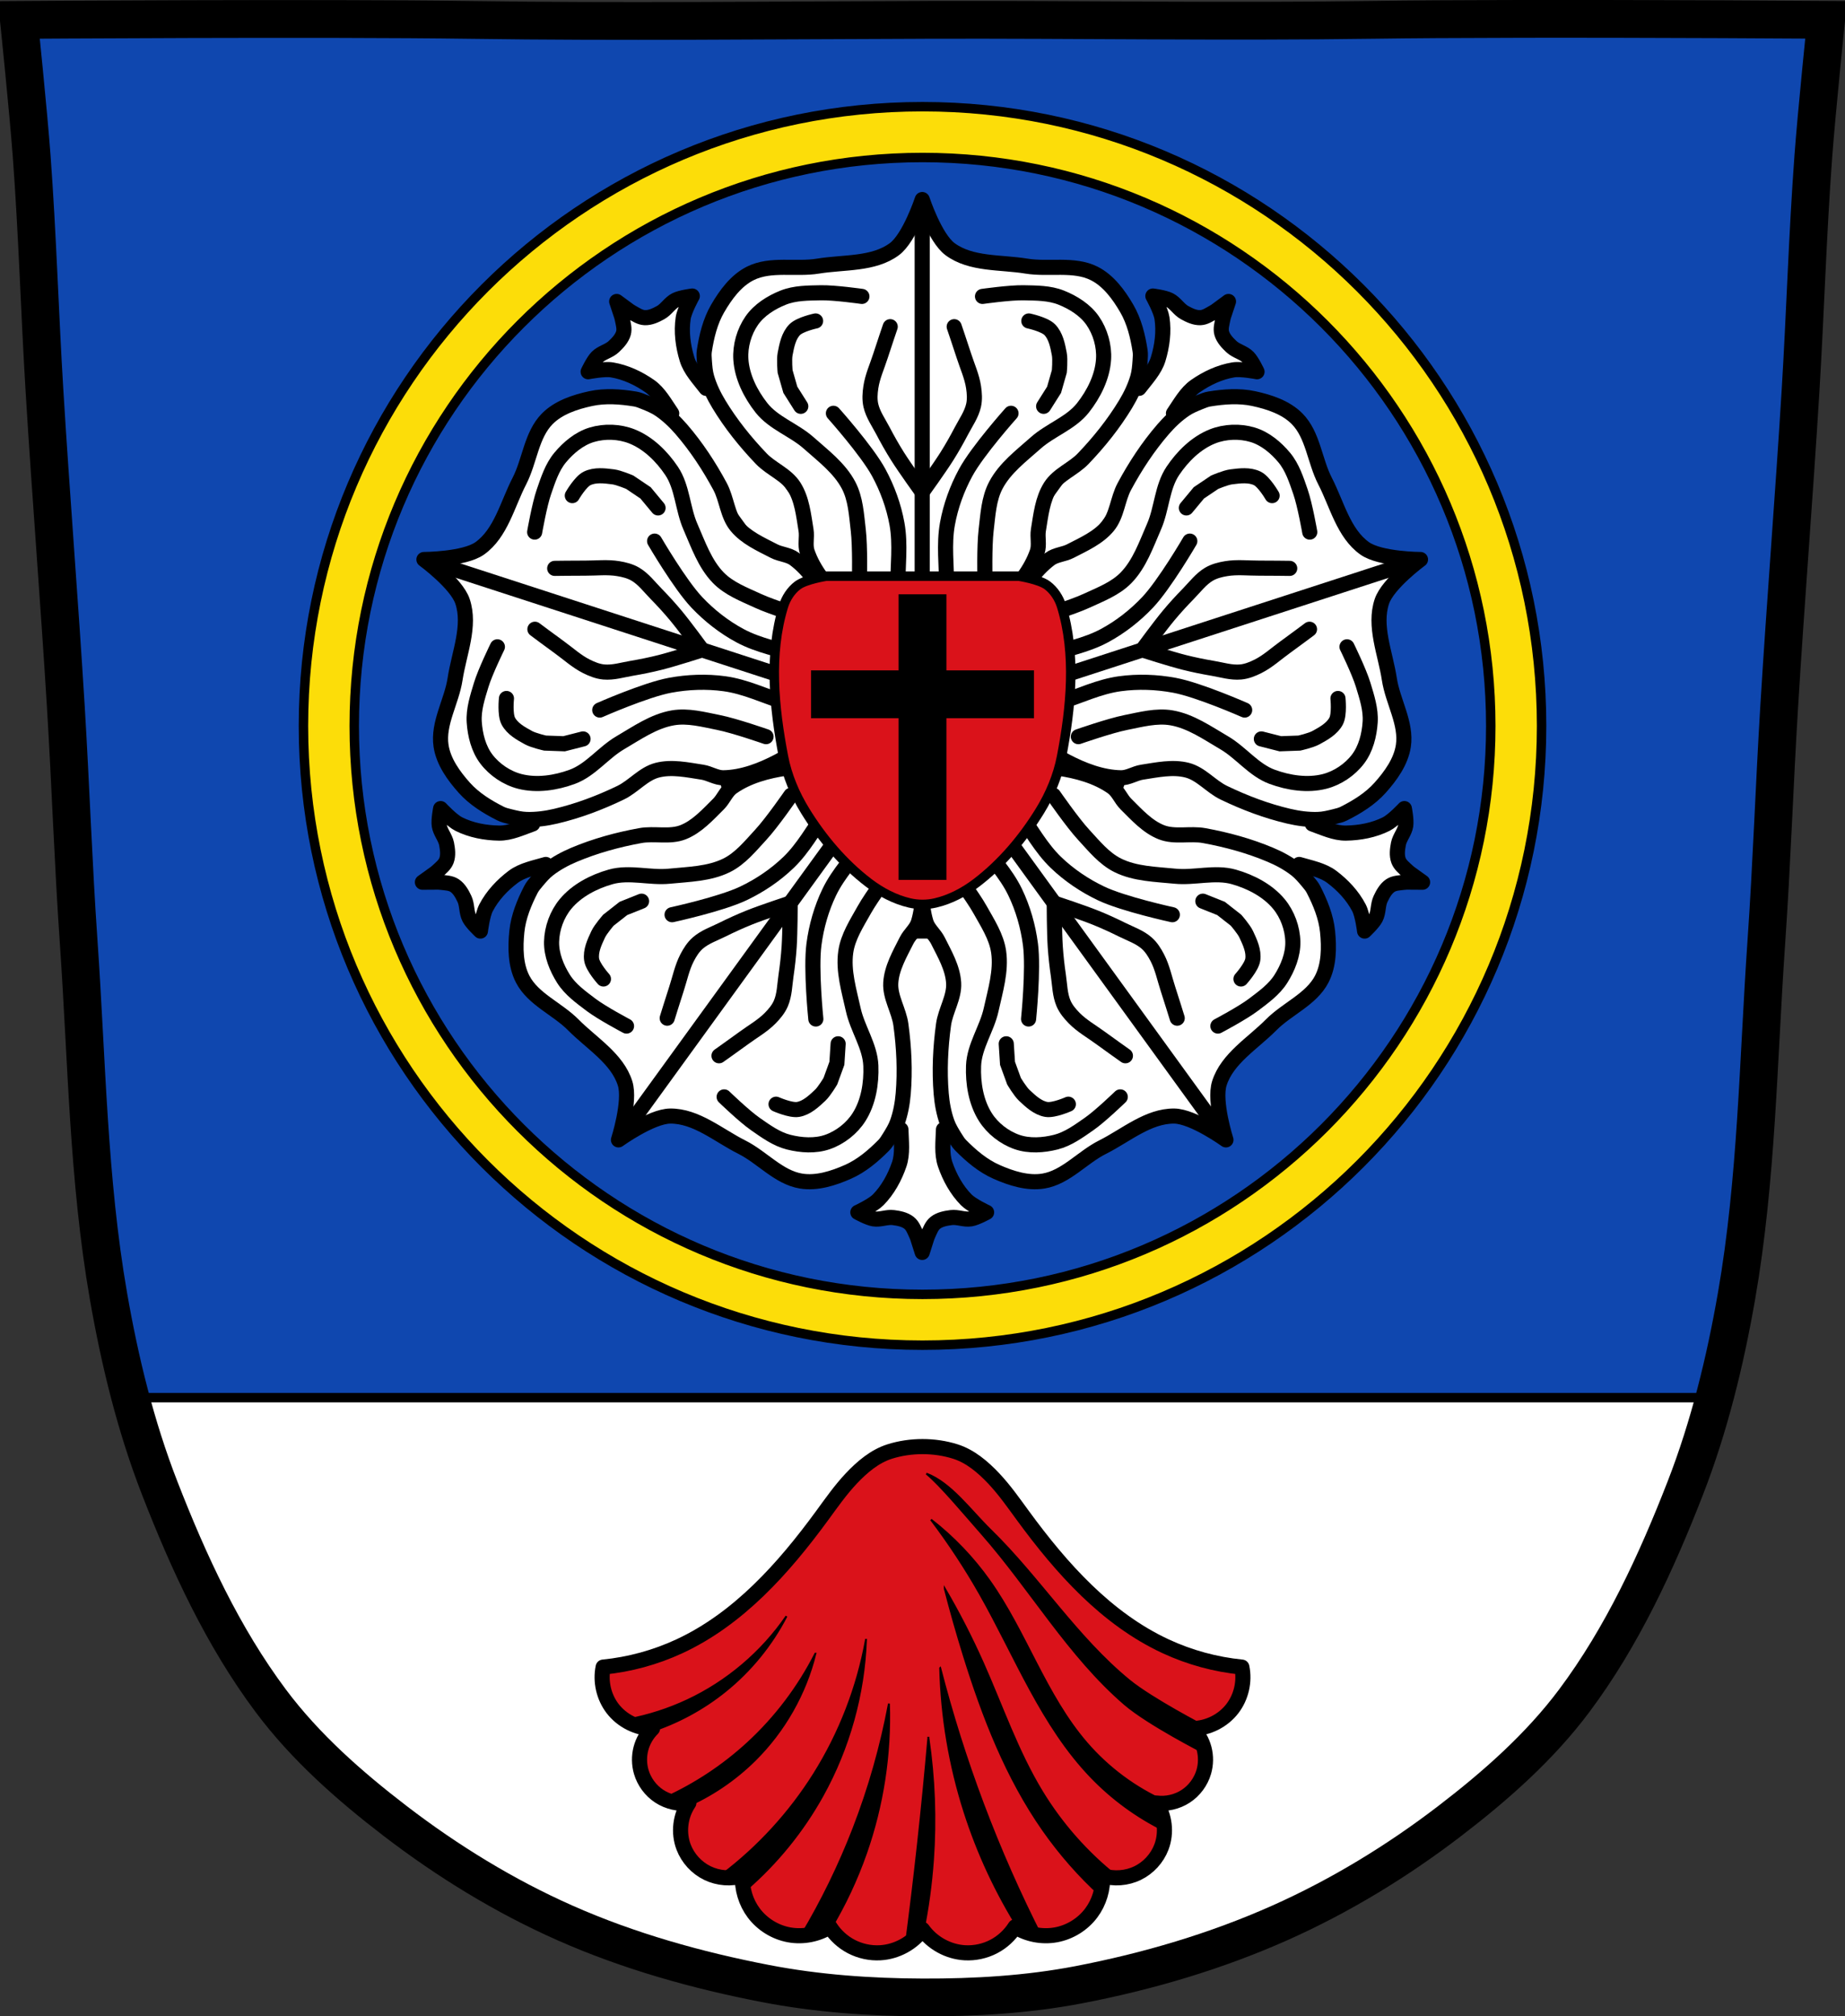 <?xml version="1.0" encoding="UTF-8" standalone="no"?>
<svg
   xmlns:dc="http://purl.org/dc/elements/1.1/"
   xmlns:cc="http://creativecommons.org/ns#"
   xmlns:rdf="http://www.w3.org/1999/02/22-rdf-syntax-ns#"
   xmlns:svg="http://www.w3.org/2000/svg"
   xmlns="http://www.w3.org/2000/svg"
   xmlns:sodipodi="http://sodipodi.sourceforge.net/DTD/sodipodi-0.dtd"
   xmlns:inkscape="http://www.inkscape.org/namespaces/inkscape"
   viewBox="0 0 977.12 1067.6"
   version="1.1"
   id="svg1283"
   sodipodi:docname="DEU_Neuendettelsau_COA.svg"
   inkscape:version="0.92.5 (2060ec1f9f, 2020-04-08)">
  <rect x="0" y="0" width="977.12" height="1067.6" fill="#333333" stroke="none"/>
  <defs
     id="defs1287">
    <inkscape:path-effect
       effect="spiro"
       id="path-effect2928"
       is_visible="true" />
    <inkscape:path-effect
       effect="spiro"
       id="path-effect2924"
       is_visible="true" />
    <inkscape:path-effect
       effect="spiro"
       id="path-effect2920"
       is_visible="true" />
    <inkscape:path-effect
       effect="spiro"
       id="path-effect2916"
       is_visible="true" />
    <inkscape:path-effect
       effect="spiro"
       id="path-effect2912"
       is_visible="true" />
    <inkscape:path-effect
       effect="spiro"
       id="path-effect2908"
       is_visible="true" />
    <inkscape:path-effect
       effect="spiro"
       id="path-effect2904"
       is_visible="true" />
    <inkscape:path-effect
       effect="spiro"
       id="path-effect2900"
       is_visible="true" />
    <inkscape:path-effect
       effect="spiro"
       id="path-effect2896"
       is_visible="true" />
    <inkscape:path-effect
       effect="spiro"
       id="path-effect2873"
       is_visible="true" />
    <inkscape:path-effect
       effect="spiro"
       id="path-effect2873-4"
       is_visible="true" />
  </defs>
  <sodipodi:namedview
     pagecolor="#ffffff"
     bordercolor="#666666"
     borderopacity="1"
     objecttolerance="10"
     gridtolerance="10"
     guidetolerance="10"
     inkscape:pageopacity="0"
     inkscape:pageshadow="2"
     inkscape:window-width="1920"
     inkscape:window-height="1046"
     id="namedview1285"
     showgrid="false"
     inkscape:zoom="0.74278611"
     inkscape:cx="488.56686"
     inkscape:cy="533.81316"
     inkscape:window-x="-11"
     inkscape:window-y="-11"
     inkscape:window-maximized="1"
     inkscape:current-layer="svg1283"
     inkscape:snap-midpoints="true"
     inkscape:snap-smooth-nodes="true"
     inkscape:snap-nodes="false" />
  <path
     style="fill:#0f47af;fill-opacity:1"
     inkscape:connector-curvature="0"
     id="path1053"
     d="m 798.39,10.026 c -26.17,0.053 -51.02,0.198 -70.798,0.478 -79.11,1.122 -156.7,-0.214 -235.05,0 -2.653,0.007 -5.305,0.036 -7.958,0.043 -78.35,0.214 -155.94,1.122 -235.05,0 -79.11,-1.122 -239.53,0 -239.53,0 0,0 4.995,48.18 6.784,72.32 3.067,41.38 4.256,82.87 6.784,124.29 3.405,55.766 7.902,111.49 11.307,167.25 2.529,41.41 3.91,82.9 6.784,124.29 4.346,62.59 5.02,125.75 15.786,187.56 6.02,34.562 14.418,68.979 27.14,101.67 15.355,39.473 33.473,78.71 58.839,112.63 18.288,24.456 41.648,45.04 65.884,63.62 27.747,21.272 57.962,39.816 89.93,53.968 33.818,14.97 69.917,25.08 106.24,32.09 27.334,5.278 55.35,7.255 83.19,7.349 27.662,0.094 55.55,-1.52 82.71,-6.741 36.46,-7.01 72.54,-17.626 106.46,-32.746 31.934,-14.235 62.23,-32.696 89.98,-53.968 24.24,-18.58 47.595,-39.17 65.884,-63.62 25.365,-33.919 43.484,-73.16 58.839,-112.63 12.718,-32.695 21.12,-67.16 27.14,-101.72 10.762,-61.814 11.44,-124.97 15.786,-187.56 2.874,-41.39 4.256,-82.87 6.784,-124.29 3.405,-55.766 7.902,-111.44 11.307,-167.21 2.529,-41.41 3.717,-82.909 6.784,-124.29 1.79,-24.14 6.784,-72.32 6.784,-72.32 0,0 -90.24,-0.636 -168.73,-0.478" />
  <path
     d="m 69.11,740.019 c 4.319,16.251 9.386,32.27 15.469,47.906 15.355,39.473 33.478,78.71 58.844,112.62 18.288,24.456 41.64,45.05 65.875,63.62 27.747,21.272 57.967,39.816 89.94,53.969 33.818,14.97 69.927,25.08 106.25,32.09 27.334,5.278 55.35,7.249 83.19,7.344 27.662,0.094 55.55,-1.498 82.72,-6.719 36.46,-7.01 72.55,-17.63 106.47,-32.75 31.934,-14.235 62.22,-32.697 89.97,-53.969 24.24,-18.58 47.587,-39.17 65.875,-63.62 25.365,-33.919 43.489,-73.15 58.844,-112.62 6.074,-15.616 11.153,-31.635 15.469,-47.875 H 69.116 Z"
     id="path1055"
     inkscape:connector-curvature="0"
     style="fill:#ffffff;stroke:#000000;stroke-width:5;stroke-linejoin:round" />
  <path
     d="m 798.39,10.026 c -26.17,0.053 -51.02,0.198 -70.798,0.478 -79.11,1.122 -156.7,-0.214 -235.05,0 -2.653,0.007 -5.305,0.036 -7.958,0.043 -78.35,0.214 -155.94,1.122 -235.05,0 -79.11,-1.122 -239.53,0 -239.53,0 0,0 4.995,48.18 6.784,72.32 3.067,41.38 4.256,82.87 6.784,124.29 3.405,55.766 7.902,111.49 11.307,167.25 2.529,41.41 3.91,82.9 6.784,124.29 4.346,62.59 5.02,125.75 15.786,187.56 6.02,34.562 14.418,68.979 27.14,101.67 15.355,39.473 33.473,78.71 58.839,112.63 18.288,24.456 41.648,45.04 65.884,63.62 27.747,21.272 57.962,39.816 89.93,53.968 33.818,14.97 69.917,25.08 106.24,32.09 27.334,5.278 55.35,7.255 83.19,7.349 27.662,0.094 55.55,-1.52 82.71,-6.741 36.46,-7.01 72.54,-17.626 106.46,-32.746 31.934,-14.235 62.23,-32.696 89.98,-53.968 24.24,-18.58 47.595,-39.17 65.884,-63.62 25.365,-33.919 43.484,-73.16 58.839,-112.63 12.718,-32.695 21.12,-67.16 27.14,-101.72 10.762,-61.814 11.44,-124.97 15.786,-187.56 2.874,-41.39 4.256,-82.87 6.784,-124.29 3.405,-55.766 7.902,-111.44 11.307,-167.21 2.529,-41.41 3.717,-82.909 6.784,-124.29 1.79,-24.14 6.784,-72.32 6.784,-72.32 0,0 -90.24,-0.636 -168.73,-0.478 z"
     id="path1057"
     inkscape:connector-curvature="0"
     style="fill:none;stroke:#000000;stroke-width:20" />
  <path
     d="m 488.55,56.49 c -181.07,0 -327.84,146.8 -327.84,327.87 0,181.07 146.77,327.87 327.84,327.87 181.07,0 327.88,-146.8 327.88,-327.87 0,-181.07 -146.8,-327.87 -327.87,-327.87 z m 0,26.906 c 166.21,0 300.97,134.75 300.97,300.97 0,166.21 -134.75,300.97 -300.97,300.97 -166.21,0 -300.94,-134.75 -300.94,-300.97 0,-166.21 134.72,-300.97 300.94,-300.97 z"
     id="path1071"
     inkscape:connector-curvature="0"
     style="fill:#fcdd09;stroke:#000000;stroke-width:5;stroke-linecap:round;stroke-linejoin:round;fill-opacity:1" />
  <path
     style="fill:#ffffff;stroke:#000000;stroke-width:8;stroke-linecap:round;stroke-linejoin:round;stroke-miterlimit:4;stroke-dasharray:none"
     d="M 366.648 156.746 C 366.648 156.746 360.555 157.495 357.859 158.846 C 354.741 160.407 352.877 163.865 349.818 165.537 C 347.244 166.946 344.365 168.319 341.434 168.191 C 338.99 168.084 336.788 166.584 334.65 165.395 C 334.289 165.195 333.887 164.939 333.469 164.672 C 333.424 164.643 333.371 164.61 333.326 164.58 L 326.594 159.621 L 329.23 167.557 L 329.271 167.721 C 329.396 168.201 329.517 168.663 329.596 169.068 C 330.066 171.469 330.839 174.008 330.186 176.365 C 329.402 179.192 327.175 181.526 325.045 183.539 C 322.508 185.931 318.645 186.634 316.197 189.117 C 314.08 191.264 311.486 196.828 311.486 196.828 C 311.486 196.828 319.942 195.162 324.102 195.852 C 331.284 197.044 338.212 200.303 344.172 204.486 C 349.058 207.916 352.221 213.717 355.742 218.869 L 350.08 222.984 L 411.857 308.006 L 441.41 286.531 L 441.4 286.529 L 379.623 201.51 L 373.961 205.623 C 370.156 200.677 365.607 195.882 363.859 190.176 C 361.721 183.217 360.735 175.641 361.82 168.443 C 362.448 164.273 366.648 156.746 366.648 156.746 z M 610.562 156.746 C 610.562 156.746 614.763 164.273 615.391 168.443 C 616.476 175.641 615.488 183.217 613.35 190.176 C 611.602 195.882 607.055 200.677 603.25 205.623 L 597.588 201.51 L 535.811 286.529 L 535.801 286.531 L 565.354 308.006 L 627.131 222.984 L 621.467 218.869 C 624.988 213.717 628.151 207.916 633.037 204.486 C 638.997 200.303 645.925 197.044 653.107 195.852 C 657.267 195.162 665.725 196.828 665.725 196.828 C 665.725 196.828 663.131 191.264 661.014 189.117 C 658.566 186.634 654.701 185.931 652.164 183.539 C 650.034 181.526 647.809 179.192 647.025 176.365 C 646.372 174.008 647.145 171.469 647.615 169.068 C 647.694 168.663 647.812 168.201 647.938 167.721 L 647.979 167.557 L 650.615 159.621 L 643.885 164.58 C 643.84 164.61 643.787 164.643 643.742 164.672 C 643.324 164.939 642.92 165.195 642.559 165.395 C 640.421 166.584 638.219 168.084 635.775 168.191 C 632.844 168.319 629.965 166.946 627.391 165.537 C 624.332 163.865 622.47 160.407 619.352 158.846 C 616.656 157.495 610.562 156.746 610.562 156.746 z M 379.891 397.129 L 279.939 429.607 L 282.104 436.264 C 276.224 438.354 270.255 441.196 264.287 441.1 C 257.008 440.983 249.499 439.58 242.988 436.324 C 239.216 434.438 233.355 428.117 233.355 428.117 C 233.355 428.117 232.184 434.149 232.635 437.129 C 233.156 440.577 235.868 443.415 236.514 446.842 C 237.058 449.725 237.475 452.892 236.447 455.637 C 235.59 457.929 233.482 459.559 231.691 461.225 C 231.389 461.506 231.02 461.811 230.637 462.125 C 230.596 462.159 230.55 462.198 230.508 462.232 L 223.713 467.104 L 232.072 467.049 L 232.24 467.059 C 232.735 467.088 233.213 467.119 233.623 467.168 C 236.052 467.463 238.706 467.511 240.746 468.861 C 243.193 470.48 244.725 473.316 245.979 475.969 C 247.47 479.121 246.946 483.008 248.551 486.107 C 249.939 488.784 254.43 492.971 254.43 492.971 C 254.43 492.971 255.456 484.413 257.398 480.67 C 260.751 474.208 265.993 468.63 271.812 464.256 C 276.584 460.67 283.078 459.452 289.066 457.695 L 291.23 464.352 L 391.18 431.873 L 379.891 397.131 L 379.891 397.129 z M 597.23 397.129 L 597.23 397.131 L 585.939 431.873 L 685.891 464.352 L 688.053 457.695 C 694.041 459.452 700.537 460.67 705.309 464.256 C 711.129 468.63 716.37 474.208 719.723 480.67 C 721.665 484.413 722.691 492.971 722.691 492.971 C 722.691 492.971 727.18 488.784 728.568 486.107 C 730.173 483.008 729.65 479.121 731.141 475.969 C 732.395 473.316 733.926 470.48 736.373 468.861 C 738.413 467.511 741.067 467.463 743.496 467.168 C 743.906 467.119 744.384 467.088 744.879 467.059 L 745.047 467.049 L 753.408 467.104 L 746.611 462.232 C 746.569 462.198 746.523 462.159 746.482 462.125 C 746.099 461.811 745.732 461.506 745.43 461.225 C 743.639 459.559 741.531 457.929 740.674 455.637 C 739.646 452.892 740.061 449.725 740.605 446.842 C 741.251 443.415 743.963 440.577 744.484 437.129 C 744.935 434.149 743.766 428.117 743.766 428.117 C 743.766 428.117 737.905 434.438 734.133 436.324 C 727.622 439.58 720.111 440.983 712.832 441.1 C 706.864 441.196 700.898 438.354 695.018 436.264 L 697.18 429.607 L 597.23 397.129 z M 470.131 492.959 L 470.131 598.049 L 477.131 598.049 C 477.302 604.287 478.161 610.839 476.225 616.486 C 473.864 623.372 470.205 630.082 465.1 635.268 C 462.14 638.268 454.318 641.893 454.318 641.893 C 454.318 641.893 459.687 644.868 462.662 645.361 C 466.102 645.931 469.641 644.231 473.1 644.674 C 476.01 645.047 479.149 645.629 481.443 647.455 C 483.358 648.978 484.255 651.485 485.287 653.705 C 485.461 654.079 485.638 654.525 485.818 654.986 C 485.837 655.036 485.863 655.093 485.883 655.143 L 488.412 663.111 L 490.943 655.143 L 491.008 654.986 C 491.189 654.525 491.363 654.079 491.537 653.705 C 492.568 651.486 493.437 648.978 495.352 647.455 C 497.648 645.628 500.817 645.047 503.727 644.674 C 507.186 644.23 510.723 645.93 514.164 645.361 C 517.139 644.868 522.508 641.893 522.508 641.893 C 522.508 641.893 514.686 638.272 511.727 635.268 C 506.618 630.082 502.931 623.372 500.57 616.486 C 498.634 610.839 499.484 604.288 499.664 598.049 L 506.664 598.049 L 506.664 492.959 L 470.135 492.959 L 470.131 492.959 z "
     id="path1073" />
  <path
     style="fill:#ffffff;stroke:#000000;stroke-width:8;stroke-linejoin:round;stroke-miterlimit:4;stroke-dasharray:none;stroke-linecap:round"
     inkscape:connector-curvature="0"
     id="path1087"
     d="m 488.42,105.649 c 0,0 -6.689,20.282 -14.751,26.27 -11.07,8.225 -26.783,6.74 -40.39,8.976 -11.878,1.952 -25.14,-1.526 -35.905,3.859 -7.572,3.788 -13.04,11.264 -17.295,18.581 -3.944,6.775 -5.872,14.692 -7.06,22.441 -0.259,1.69 -0.121,3.44 0,5.146 0.214,3.01 0.439,6.05 1.286,8.948 1.448,4.957 3.732,9.703 6.403,14.12 6.303,10.424 14.02,20.04 22.441,28.844 5.238,5.477 13.246,8.362 17.324,14.751 4.295,6.73 5.106,15.192 6.403,23.07 0.626,3.801 -0.621,7.905 0.629,11.549 3.289,9.587 10.07,17.901 17.324,24.985 7.294,7.126 16.505,12.06 25.499,16.895 1.185,2.13 2.48,4.184 3.974,6.175 1.953,2.604 5.721,3.859 8.976,3.859 1.756,0 3.473,-0.284 5.146,-0.743 1.668,0.457 3.366,0.743 5.117,0.743 3.255,0 7.02,-1.255 8.976,-3.859 1.492,-1.989 2.789,-4.047 3.974,-6.175 8.995,-4.835 18.234,-9.768 25.528,-16.895 7.25,-7.084 14.01,-15.398 17.295,-24.985 1.25,-3.644 0.003,-7.748 0.629,-11.549 1.297,-7.878 2.137,-16.34 6.432,-23.07 4.078,-6.389 12.06,-9.274 17.295,-14.751 8.42,-8.803 16.14,-18.42 22.441,-28.844 2.672,-4.419 4.955,-9.165 6.403,-14.12 0.847,-2.901 1.072,-5.933 1.286,-8.948 0.121,-1.705 0.259,-3.456 0,-5.146 -1.189,-7.749 -3.117,-15.665 -7.06,-22.441 -4.259,-7.318 -9.723,-14.793 -17.295,-18.581 -10.763,-5.385 -24.03,-1.907 -35.905,-3.859 -13.61,-2.237 -29.324,-0.747 -40.39,-8.976 -8.06,-5.99 -14.722,-26.27 -14.722,-26.27 z" />
  <path
     style="fill:none;stroke:#000000;stroke-width:8;stroke-linecap:round;stroke-miterlimit:4;stroke-dasharray:none;stroke-linejoin:round"
     inkscape:connector-curvature="0"
     id="path1091"
     d="m 456.47,156.939 c 0,0 -14.504,-2.07 -21.796,-1.923 -6.678,0.135 -13.669,0.089 -19.872,2.564 -6.391,2.55 -12.742,6.528 -16.667,12.18 -4.051,5.834 -6.223,13.425 -5.769,20.513 0.593,9.268 5.155,18.343 10.898,25.642 6.422,8.162 17.242,11.687 25,18.59 7.68,6.832 16.367,13.34 21.15,22.437 3.767,7.158 4.171,15.687 5.128,23.719 1.037,8.702 0.641,26.28 0.641,26.28" />
  <path
     style="fill:none;stroke:#000000;stroke-width:8;stroke-linecap:round;stroke-miterlimit:4;stroke-dasharray:none"
     inkscape:connector-curvature="0"
     id="path1093"
     d="m 520.34,156.939 c 0,0 14.504,-2.07 21.796,-1.923 6.678,0.135 13.669,0.089 19.872,2.564 6.391,2.55 12.742,6.528 16.667,12.18 4.051,5.834 6.223,13.425 5.769,20.513 -0.593,9.268 -5.155,18.343 -10.898,25.642 -6.422,8.162 -17.242,11.687 -25,18.59 -7.68,6.832 -16.367,13.34 -21.15,22.437 -3.767,7.158 -4.171,15.687 -5.128,23.719 -1.037,8.702 -0.641,26.28 -0.641,26.28" />
  <path
     style="fill:none;stroke:#000000;stroke-width:8;stroke-linecap:round;stroke-miterlimit:4;stroke-dasharray:none"
     inkscape:connector-curvature="0"
     id="path1095"
     d="m 488.4,111.069 v 226.21" />
  <path
     style="fill:none;stroke:#000000;stroke-width:8;stroke-linecap:round;stroke-miterlimit:4;stroke-dasharray:none"
     inkscape:connector-curvature="0"
     id="path1097"
     d="m 488.68,260.149 c 0,0 8.813,-12.218 12.821,-18.59 2.752,-4.375 5.298,-8.882 7.693,-13.462 2.303,-4.404 5.315,-8.614 6.41,-13.462 0.706,-3.126 0.477,-6.446 0,-9.616 -0.864,-5.748 -3.354,-11.132 -5.128,-16.667 -1.65,-5.148 -5.128,-15.385 -5.128,-15.385" />
  <path
     style="fill:none;stroke:#000000;stroke-width:8;stroke-linecap:round;stroke-miterlimit:4;stroke-dasharray:none"
     inkscape:connector-curvature="0"
     id="path1099"
     d="m 488.13,260.149 c 0,0 -8.813,-12.218 -12.821,-18.59 -2.752,-4.375 -5.298,-8.882 -7.693,-13.462 -2.303,-4.404 -5.315,-8.614 -6.41,-13.462 -0.706,-3.126 -0.477,-6.446 0,-9.616 0.864,-5.748 3.354,-11.132 5.128,-16.667 1.65,-5.148 5.128,-15.385 5.128,-15.385" />
  <path
     style="fill:none;stroke:#000000;stroke-width:8;stroke-linecap:round;stroke-miterlimit:4;stroke-dasharray:none"
     inkscape:connector-curvature="0"
     id="path1101"
     d="m 535.43,218.829 c 0,0 -17.703,19.795 -23.982,31.36 -4.594,8.461 -7.981,17.734 -9.685,27.21 -1.959,10.895 -0.384,22.14 -0.461,33.21 -0.034,4.919 0,14.758 0,14.758" />
  <path
     style="fill:none;stroke:#000000;stroke-width:8;stroke-linecap:round;stroke-miterlimit:4;stroke-dasharray:none"
     inkscape:connector-curvature="0"
     id="path1103"
     d="m 441.38,218.829 c 0,0 17.703,19.795 23.982,31.36 4.594,8.461 7.981,17.734 9.685,27.21 1.959,10.895 0.384,22.14 0.461,33.21 0.034,4.919 0,14.758 0,14.758" />
  <path
     style="fill:none;stroke:#000000;stroke-width:8;stroke-linecap:round;stroke-miterlimit:4;stroke-dasharray:none"
     inkscape:connector-curvature="0"
     id="path1105"
     d="m 431.94,169.939 c 0,0 -8.271,1.757 -11.07,4.612 -3.236,3.303 -4.212,8.369 -5.073,12.913 -0.572,3.02 0,9.224 0,9.224 l 2.767,9.685 5.534,8.762" />
  <path
     style="fill:none;stroke:#000000;stroke-width:8;stroke-linecap:round;stroke-miterlimit:4;stroke-dasharray:none"
     inkscape:connector-curvature="0"
     id="path1107"
     d="m 544.87,169.939 c 0,0 8.271,1.757 11.07,4.612 3.236,3.303 4.212,8.369 5.073,12.913 0.572,3.02 0,9.224 0,9.224 l -2.767,9.685 -5.534,8.762" />
  <path
     d="m 224.52,296.239 c 0,0 17.224,12.628 20.429,22.15 4.402,13.07 -1.864,27.555 -3.942,41.19 -1.813,11.9 -9.219,23.441 -7.422,35.34 1.264,8.372 6.685,15.878 12.329,22.19 5.226,5.844 12.159,10.124 19.16,13.648 1.527,0.769 3.235,1.178 4.894,1.59 2.933,0.728 5.887,1.451 8.907,1.541 5.162,0.154 10.381,-0.551 15.409,-1.727 11.862,-2.774 23.392,-7.143 34.37,-12.432 6.828,-3.29 12.05,-10.01 19.381,-11.919 7.728,-2.01 16.03,-0.163 23.919,1.037 3.808,0.579 7.327,3.03 11.178,2.97 10.134,-0.167 20.14,-4.051 29.11,-8.757 9.03,-4.735 16.568,-11.972 23.946,-19.03 2.392,-0.469 4.745,-1.066 7.1,-1.872 3.08,-1.053 5.438,-4.249 6.444,-7.345 0.542,-1.67 0.803,-3.391 0.883,-5.123 0.95,-1.445 1.747,-2.972 2.288,-4.637 1.01,-3.095 0.976,-7.07 -0.897,-9.729 -1.431,-2.033 -2.987,-3.903 -4.645,-5.687 -1.82,-10.05 -3.657,-20.36 -8.182,-29.499 -4.497,-9.08 -10.317,-18.08 -18.419,-24.17 -3.079,-2.315 -7.368,-2.396 -10.79,-4.166 -7.092,-3.668 -14.88,-7.08 -19.954,-13.244 -4.816,-5.852 -5.095,-14.332 -8.686,-21.01 -5.772,-10.728 -12.533,-21.04 -20.5,-30.25 -3.377,-3.906 -7.186,-7.544 -11.453,-10.453 -2.497,-1.702 -5.312,-2.853 -8.112,-3.988 -1.584,-0.642 -3.207,-1.314 -4.894,-1.59 -7.737,-1.263 -15.862,-1.875 -23.524,-0.217 -8.275,1.79 -17.07,4.677 -23.02,10.708 -8.447,8.573 -9.237,22.262 -14.763,32.956 -6.332,12.253 -9.77,27.659 -21.02,35.644 -8.185,5.811 -29.534,5.886 -29.534,5.886 z"
     id="path1111"
     inkscape:connector-curvature="0"
     style="fill:#ffffff;stroke:#000000;stroke-width:8;stroke-linejoin:round;stroke-miterlimit:4;stroke-dasharray:none;stroke-linecap:round" />
  <path
     style="fill:none;stroke:#000000;stroke-width:8;stroke-linecap:round;stroke-miterlimit:4;stroke-dasharray:none"
     inkscape:connector-curvature="0"
     id="path1113"
     d="m 263.42,342.469 c 0,0 -6.45,13.155 -8.563,20.14 -1.935,6.393 -4.139,13.03 -3.701,19.692 0.451,6.866 2.272,14.14 6.435,19.615 4.297,5.656 10.846,10.07 17.728,11.825 8.998,2.3 19.04,0.764 27.754,-2.443 9.746,-3.586 16.442,-12.788 25.405,-18.03 8.871,-5.193 17.744,-11.445 27.875,-13.188 7.972,-1.372 16.208,0.88 24.14,2.45 8.597,1.702 25.2,7.51 25.2,7.51" />
  <path
     style="fill:none;stroke:#000000;stroke-width:8;stroke-linecap:round;stroke-miterlimit:4;stroke-dasharray:none"
     inkscape:connector-curvature="0"
     id="path1115"
     d="m 283.16,281.729 c 0,0 2.512,-14.434 4.904,-21.323 2.191,-6.309 4.307,-12.973 8.578,-18.11 4.4,-5.29 10.145,-10.1 16.733,-12.09 6.801,-2.051 14.691,-1.771 21.292,0.85 8.632,3.427 15.853,10.57 21.02,18.286 5.778,8.629 5.789,20.01 9.957,29.521 4.126,9.415 7.631,19.688 14.804,27.05 5.644,5.794 13.631,8.813 20.974,12.205 7.956,3.675 24.799,8.73 24.799,8.73" />
  <path
     style="fill:none;stroke:#000000;stroke-width:8;stroke-linecap:round;stroke-miterlimit:4;stroke-dasharray:none"
     inkscape:connector-curvature="0"
     id="path1117"
     d="M 229.66,297.929 444.8,367.813" />
  <path
     style="fill:none;stroke:#000000;stroke-width:8;stroke-linecap:round;stroke-miterlimit:4;stroke-dasharray:none"
     inkscape:connector-curvature="0"
     id="path1119"
     d="m 371.54,343.719 c 0,0 -8.898,-12.157 -13.72,-17.937 -3.311,-3.969 -6.811,-7.783 -10.427,-11.475 -3.477,-3.551 -6.551,-7.716 -10.823,-10.256 -2.755,-1.638 -5.984,-2.445 -9.145,-2.971 -5.734,-0.954 -11.623,-0.249 -17.436,-0.272 -5.406,-0.021 -16.217,0.124 -16.217,0.124" />
  <path
     style="fill:none;stroke:#000000;stroke-width:8;stroke-linecap:round;stroke-miterlimit:4;stroke-dasharray:none"
     inkscape:connector-curvature="0"
     id="path1121"
     d="m 371.36,344.249 c 0,0 -14.343,4.607 -21.642,6.45 -5.01,1.265 -10.08,2.295 -15.18,3.157 -4.9,0.83 -9.835,2.394 -14.784,1.938 -3.192,-0.294 -6.278,-1.538 -9.145,-2.971 -5.2,-2.598 -9.551,-6.629 -14.267,-10.03 -4.386,-3.159 -13.05,-9.631 -13.05,-9.631" />
  <path
     style="fill:none;stroke:#000000;stroke-width:8;stroke-linecap:round;stroke-miterlimit:4;stroke-dasharray:none"
     inkscape:connector-curvature="0"
     id="path1123"
     d="m 346.68,286.499 c 0,0 13.358,22.952 22.417,32.497 6.628,6.983 14.401,13.07 22.887,17.617 9.757,5.229 20.934,7.204 31.438,10.697 4.668,1.552 14.04,4.559 14.04,4.559" />
  <path
     style="fill:none;stroke:#000000;stroke-width:8;stroke-linecap:round;stroke-miterlimit:4;stroke-dasharray:none"
     inkscape:connector-curvature="0"
     id="path1125"
     d="m 317.63,375.949 c 0,0 24.296,-10.721 37.24,-13.12 9.466,-1.755 19.333,-2.112 28.871,-0.805 10.967,1.503 21.17,6.473 31.723,9.82 4.689,1.487 14.04,4.559 14.04,4.559" />
  <path
     style="fill:none;stroke:#000000;stroke-width:8;stroke-linecap:round;stroke-miterlimit:4;stroke-dasharray:none"
     inkscape:connector-curvature="0"
     id="path1127"
     d="m 268.22,369.819 c 0,0 -0.884,8.409 0.967,11.952 2.142,4.099 6.658,6.592 10.714,8.814 2.696,1.477 8.772,2.85 8.772,2.85 l 10.07,0.36 10.04,-2.556" />
  <path
     style="fill:none;stroke:#000000;stroke-width:8;stroke-linecap:round;stroke-miterlimit:4;stroke-dasharray:none"
     inkscape:connector-curvature="0"
     id="path1129"
     d="m 303.1,262.419 c 0,0 4.226,-7.324 7.806,-9.102 4.142,-2.058 9.261,-1.421 13.849,-0.835 3.05,0.389 8.772,2.85 8.772,2.85 l 8.356,5.624 6.624,7.971" />
  <path
     d="m 752.29,296.239 c 0,0 -17.224,12.628 -20.429,22.15 -4.402,13.07 1.864,27.555 3.942,41.19 1.813,11.9 9.219,23.441 7.422,35.34 -1.264,8.372 -6.685,15.878 -12.329,22.19 -5.226,5.844 -12.159,10.124 -19.16,13.648 -1.527,0.769 -3.235,1.178 -4.894,1.59 -2.933,0.728 -5.887,1.451 -8.907,1.541 -5.162,0.154 -10.381,-0.551 -15.409,-1.727 -11.862,-2.774 -23.392,-7.143 -34.37,-12.432 -6.828,-3.29 -12.05,-10.01 -19.381,-11.919 -7.728,-2.01 -16.03,-0.163 -23.919,1.037 -3.808,0.579 -7.327,3.03 -11.178,2.97 -10.134,-0.167 -20.14,-4.051 -29.11,-8.757 -9.03,-4.735 -16.568,-11.972 -23.946,-19.03 -2.392,-0.469 -4.745,-1.066 -7.1,-1.872 -3.08,-1.053 -5.438,-4.249 -6.444,-7.345 -0.542,-1.67 -0.803,-3.391 -0.883,-5.123 -0.95,-1.445 -1.747,-2.972 -2.288,-4.637 -1.01,-3.095 -0.976,-7.07 0.897,-9.729 1.431,-2.033 2.987,-3.903 4.645,-5.687 1.82,-10.05 3.657,-20.36 8.182,-29.499 4.497,-9.08 10.317,-18.08 18.419,-24.17 3.079,-2.315 7.368,-2.396 10.79,-4.166 7.092,-3.668 14.88,-7.08 19.954,-13.244 4.816,-5.852 5.095,-14.332 8.686,-21.01 5.772,-10.728 12.533,-21.04 20.5,-30.25 3.377,-3.906 7.186,-7.544 11.453,-10.453 2.497,-1.702 5.312,-2.853 8.112,-3.988 1.584,-0.642 3.207,-1.314 4.894,-1.59 7.737,-1.263 15.862,-1.875 23.524,-0.217 8.275,1.79 17.07,4.677 23.02,10.708 8.447,8.573 9.237,22.262 14.763,32.956 6.332,12.253 9.77,27.659 21.02,35.644 8.185,5.811 29.534,5.886 29.534,5.886 z"
     id="path1133"
     inkscape:connector-curvature="0"
     style="fill:#ffffff;stroke:#000000;stroke-width:8;stroke-linejoin:round;stroke-miterlimit:4;stroke-dasharray:none;stroke-linecap:round" />
  <path
     style="fill:none;stroke:#000000;stroke-width:8;stroke-linecap:round;stroke-miterlimit:4;stroke-dasharray:none"
     inkscape:connector-curvature="0"
     id="path1135"
     d="m 713.38,342.469 c 0,0 6.45,13.155 8.563,20.14 1.935,6.393 4.139,13.03 3.701,19.692 -0.451,6.866 -2.272,14.14 -6.435,19.615 -4.297,5.656 -10.846,10.07 -17.728,11.825 -8.998,2.3 -19.04,0.764 -27.754,-2.443 -9.746,-3.586 -16.442,-12.788 -25.405,-18.03 -8.871,-5.193 -17.744,-11.445 -27.875,-13.188 -7.972,-1.372 -16.208,0.88 -24.14,2.45 -8.597,1.702 -25.2,7.51 -25.2,7.51" />
  <path
     style="fill:none;stroke:#000000;stroke-width:8;stroke-linecap:round;stroke-miterlimit:4;stroke-dasharray:none"
     inkscape:connector-curvature="0"
     id="path1137"
     d="m 693.65,281.729 c 0,0 -2.512,-14.434 -4.904,-21.323 -2.191,-6.309 -4.307,-12.973 -8.578,-18.11 -4.4,-5.29 -10.145,-10.1 -16.733,-12.09 -6.801,-2.051 -14.691,-1.771 -21.292,0.85 -8.632,3.427 -15.853,10.57 -21.02,18.286 -5.778,8.629 -5.789,20.01 -9.957,29.521 -4.126,9.415 -7.631,19.688 -14.804,27.05 -5.644,5.794 -13.631,8.813 -20.974,12.205 -7.956,3.675 -24.799,8.73 -24.799,8.73" />
  <path
     style="fill:none;stroke:#000000;stroke-width:8;stroke-linecap:round;stroke-miterlimit:4;stroke-dasharray:none"
     inkscape:connector-curvature="0"
     id="path1139"
     d="M 747.15,297.929 532.01,367.813" />
  <path
     style="fill:none;stroke:#000000;stroke-width:8;stroke-linecap:round;stroke-miterlimit:4;stroke-dasharray:none"
     inkscape:connector-curvature="0"
     id="path1141"
     d="m 605.27,343.719 c 0,0 8.898,-12.157 13.72,-17.937 3.311,-3.969 6.811,-7.783 10.427,-11.475 3.477,-3.551 6.551,-7.716 10.823,-10.256 2.755,-1.638 5.984,-2.445 9.145,-2.971 5.734,-0.954 11.623,-0.249 17.436,-0.272 5.406,-0.021 16.217,0.124 16.217,0.124" />
  <path
     style="fill:none;stroke:#000000;stroke-width:8;stroke-linecap:round;stroke-miterlimit:4;stroke-dasharray:none"
     inkscape:connector-curvature="0"
     id="path1143"
     d="m 605.45,344.249 c 0,0 14.343,4.607 21.642,6.45 5.01,1.265 10.08,2.295 15.18,3.157 4.9,0.83 9.835,2.394 14.784,1.938 3.192,-0.294 6.278,-1.538 9.145,-2.971 5.2,-2.598 9.551,-6.629 14.267,-10.03 4.386,-3.159 13.05,-9.631 13.05,-9.631" />
  <path
     style="fill:none;stroke:#000000;stroke-width:8;stroke-linecap:round;stroke-miterlimit:4;stroke-dasharray:none"
     inkscape:connector-curvature="0"
     id="path1145"
     d="m 630.13,286.499 c 0,0 -13.358,22.952 -22.417,32.497 -6.628,6.983 -14.401,13.07 -22.887,17.617 -9.757,5.229 -20.934,7.204 -31.438,10.697 -4.668,1.552 -14.04,4.559 -14.04,4.559" />
  <path
     style="fill:none;stroke:#000000;stroke-width:8;stroke-linecap:round;stroke-miterlimit:4;stroke-dasharray:none"
     inkscape:connector-curvature="0"
     id="path1147"
     d="m 659.18,375.949 c 0,0 -24.296,-10.721 -37.24,-13.12 -9.466,-1.755 -19.333,-2.112 -28.871,-0.805 -10.967,1.503 -21.17,6.473 -31.723,9.82 -4.689,1.487 -14.04,4.559 -14.04,4.559" />
  <path
     style="fill:none;stroke:#000000;stroke-width:8;stroke-linecap:round;stroke-miterlimit:4;stroke-dasharray:none"
     inkscape:connector-curvature="0"
     id="path1149"
     d="m 708.59,369.819 c 0,0 0.884,8.409 -0.967,11.952 -2.142,4.099 -6.658,6.592 -10.714,8.814 -2.696,1.477 -8.772,2.85 -8.772,2.85 l -10.07,0.36 -10.04,-2.556" />
  <path
     style="fill:none;stroke:#000000;stroke-width:8;stroke-linecap:round;stroke-miterlimit:4;stroke-dasharray:none"
     inkscape:connector-curvature="0"
     id="path1151"
     d="m 673.71,262.419 c 0,0 -4.226,-7.324 -7.806,-9.102 -4.142,-2.058 -9.261,-1.421 -13.849,-0.835 -3.05,0.389 -8.772,2.85 -8.772,2.85 l -8.356,5.624 -6.624,7.971" />
  <path
     d="m 327.54,603.529 c 0,0 17.323,-12.491 27.365,-12.606 13.792,-0.158 25.638,10.269 37.968,16.449 10.761,5.394 19.457,15.996 31.33,17.956 8.354,1.379 17.17,-1.465 24.91,-4.888 7.17,-3.169 13.379,-8.446 18.891,-14.02 1.202,-1.216 2.118,-2.714 3.02,-4.165 1.596,-2.566 3.195,-5.153 4.212,-7.998 1.738,-4.863 2.676,-10.05 3.108,-15.191 1.018,-12.139 0.416,-24.455 -1.231,-36.524 -1.025,-7.509 -5.813,-14.546 -5.363,-22.11 0.474,-7.97 4.786,-15.296 8.361,-22.434 1.725,-3.444 5.144,-6.03 6.271,-9.718 2.966,-9.692 2.355,-20.406 0.645,-30.396 -1.72,-10.05 -6.28,-19.452 -10.723,-28.647 0.291,-2.42 0.448,-4.843 0.409,-7.331 -0.052,-3.254 -2.366,-6.483 -5,-8.394 -1.421,-1.031 -2.978,-1.809 -4.602,-2.419 -1.082,-1.349 -2.289,-2.578 -3.706,-3.606 -2.635,-1.911 -6.423,-3.107 -9.532,-2.146 -2.376,0.734 -4.634,1.638 -6.842,2.666 -10.12,-1.367 -20.496,-2.798 -30.584,-1.311 -10.03,1.478 -20.378,4.242 -28.669,10.07 -3.151,2.216 -4.551,6.27 -7.29,8.98 -5.675,5.615 -11.323,11.973 -18.751,14.898 -7.05,2.777 -15.204,0.429 -22.661,1.787 -11.985,2.183 -23.878,5.436 -35.1,10.174 -4.757,2.01 -9.392,4.51 -13.475,7.672 -2.389,1.851 -4.351,4.174 -6.295,6.488 -1.099,1.309 -2.239,2.645 -3.02,4.165 -3.587,6.971 -6.674,14.511 -7.459,22.311 -0.849,8.424 -0.814,17.683 3.091,25.2 5.551,10.678 18.33,15.651 26.799,24.2 9.704,9.801 23.3,17.821 27.428,30.982 3,9.578 -3.507,29.91 -3.507,29.91 z"
     id="path1155"
     inkscape:connector-curvature="0"
     style="fill:#ffffff;stroke:#000000;stroke-width:8;stroke-linejoin:round;stroke-miterlimit:4;stroke-dasharray:none;stroke-linecap:round" />
  <path
     style="fill:none;stroke:#000000;stroke-width:8;stroke-linecap:round;stroke-miterlimit:4;stroke-dasharray:none"
     inkscape:connector-curvature="0"
     id="path1157"
     d="m 383.51,580.769 c 0,0 10.525,10.191 16.514,14.353 5.485,3.812 11.12,7.954 17.592,9.592 6.671,1.688 14.15,2.197 20.643,-0.074 6.705,-2.344 12.919,-7.214 16.714,-13.218 4.962,-7.851 6.596,-17.875 6.233,-27.16 -0.406,-10.377 -7.096,-19.584 -9.324,-29.727 -2.205,-10.04 -5.417,-20.409 -3.952,-30.583 1.153,-8.01 5.834,-15.15 9.774,-22.21 4.269,-7.653 14.912,-21.652 14.912,-21.652" />
  <path
     style="fill:none;stroke:#000000;stroke-width:8;stroke-linecap:round;stroke-miterlimit:4;stroke-dasharray:none"
     inkscape:connector-curvature="0"
     id="path1159"
     d="m 331.81,543.269 c 0,0 -12.956,-6.839 -18.773,-11.24 -5.327,-4.03 -11.01,-8.097 -14.581,-13.743 -3.676,-5.817 -6.483,-12.766 -6.341,-19.645 0.146,-7.102 2.845,-14.521 7.373,-19.993 5.921,-7.155 14.942,-11.822 23.876,-14.359 9.99,-2.837 20.819,0.662 31.15,-0.371 10.228,-1.022 21.08,-1.19 30.3,-5.742 7.252,-3.583 12.586,-10.25 18.08,-16.189 5.949,-6.435 15.95,-20.9 15.95,-20.9" />
  <path
     style="fill:none;stroke:#000000;stroke-width:8;stroke-linecap:round;stroke-miterlimit:4;stroke-dasharray:none"
     inkscape:connector-curvature="0"
     id="path1161"
     d="M 330.73,599.159 463.54,416.049" />
  <path
     style="fill:none;stroke:#000000;stroke-width:8;stroke-linecap:round;stroke-miterlimit:4;stroke-dasharray:none"
     inkscape:connector-curvature="0"
     id="path1163"
     d="m 418.03,478.309 c 0,0 -14.308,4.716 -21.293,7.522 -4.796,1.926 -9.503,4.08 -14.13,6.381 -4.45,2.213 -9.36,3.853 -13.09,7.134 -2.407,2.116 -4.17,4.938 -5.646,7.784 -2.675,5.161 -3.82,10.981 -5.634,16.503 -1.687,5.136 -4.881,15.465 -4.881,15.465" />
  <path
     style="fill:none;stroke:#000000;stroke-width:8;stroke-linecap:round;stroke-miterlimit:4;stroke-dasharray:none"
     inkscape:connector-curvature="0"
     id="path1165"
     d="m 418.48,478.639 c 0,0 -0.039,15.07 -0.536,22.576 -0.341,5.157 -0.926,10.3 -1.677,15.414 -0.722,4.917 -0.755,10.09 -2.714,14.661 -1.264,2.946 -3.399,5.498 -5.646,7.784 -4.075,4.146 -9.251,7.04 -13.937,10.481 -4.358,3.199 -13.184,9.443 -13.184,9.443" />
  <path
     style="fill:none;stroke:#000000;stroke-width:8;stroke-linecap:round;stroke-miterlimit:4;stroke-dasharray:none"
     inkscape:connector-curvature="0"
     id="path1167"
     d="m 355.93,484.309 c 0,0 25.952,-5.631 37.825,-11.307 8.686,-4.152 16.873,-9.67 23.815,-16.34 7.982,-7.669 13.307,-17.694 19.869,-26.609 2.916,-3.962 8.665,-11.947 8.665,-11.947" />
  <path
     style="fill:none;stroke:#000000;stroke-width:8;stroke-linecap:round;stroke-miterlimit:4;stroke-dasharray:none"
     inkscape:connector-curvature="0"
     id="path1169"
     d="m 432.07,539.529 c 0,0 -2.708,-26.418 -1,-39.466 1.249,-9.546 3.951,-19.04 8.135,-27.713 4.811,-9.97 12.685,-18.14 19.12,-27.15 2.86,-4 8.665,-11.947 8.665,-11.947" />
  <path
     style="fill:none;stroke:#000000;stroke-width:8;stroke-linecap:round;stroke-miterlimit:4;stroke-dasharray:none"
     inkscape:connector-curvature="0"
     id="path1171"
     d="m 411,584.639 c 0,0 7.727,3.434 11.668,2.765 4.559,-0.774 8.324,-4.302 11.688,-7.475 2.237,-2.11 5.415,-7.467 5.415,-7.467 l 3.446,-9.465 0.665,-10.342" />
  <path
     style="fill:none;stroke:#000000;stroke-width:8;stroke-linecap:round;stroke-miterlimit:4;stroke-dasharray:none"
     inkscape:connector-curvature="0"
     id="path1173"
     d="m 319.59,518.339 c 0,0 -5.664,-6.278 -6.252,-10.232 -0.68,-4.574 1.504,-9.248 3.475,-13.432 1.31,-2.781 5.415,-7.467 5.415,-7.467 l 7.926,-6.215 9.625,-3.844" />
  <path
     d="m 649.27,603.529 c 0,0 -17.323,-12.491 -27.365,-12.606 -13.792,-0.158 -25.638,10.269 -37.968,16.449 -10.761,5.394 -19.457,15.996 -31.33,17.956 -8.354,1.379 -17.17,-1.465 -24.91,-4.888 -7.17,-3.169 -13.379,-8.446 -18.891,-14.02 -1.202,-1.216 -2.118,-2.714 -3.02,-4.165 -1.596,-2.566 -3.195,-5.153 -4.212,-7.998 -1.738,-4.863 -2.676,-10.05 -3.108,-15.191 -1.018,-12.139 -0.416,-24.455 1.231,-36.524 1.025,-7.509 5.813,-14.546 5.363,-22.11 -0.474,-7.97 -4.786,-15.296 -8.361,-22.434 -1.725,-3.444 -5.144,-6.03 -6.271,-9.718 -2.966,-9.692 -2.355,-20.406 -0.645,-30.396 1.72,-10.05 6.28,-19.452 10.723,-28.647 -0.291,-2.42 -0.448,-4.843 -0.409,-7.331 0.052,-3.254 2.366,-6.483 5,-8.394 1.421,-1.031 2.978,-1.809 4.602,-2.419 1.082,-1.349 2.289,-2.578 3.706,-3.606 2.635,-1.911 6.423,-3.107 9.532,-2.146 2.376,0.734 4.634,1.638 6.842,2.666 10.12,-1.367 20.496,-2.798 30.584,-1.311 10.03,1.478 20.378,4.242 28.669,10.07 3.151,2.216 4.551,6.27 7.29,8.98 5.675,5.615 11.323,11.973 18.751,14.898 7.05,2.777 15.204,0.429 22.661,1.787 11.985,2.183 23.878,5.436 35.1,10.174 4.757,2.01 9.392,4.51 13.475,7.672 2.389,1.851 4.351,4.174 6.295,6.488 1.099,1.309 2.239,2.645 3.02,4.165 3.587,6.971 6.674,14.511 7.459,22.311 0.848,8.424 0.814,17.683 -3.091,25.2 -5.551,10.678 -18.33,15.651 -26.799,24.2 -9.704,9.801 -23.3,17.821 -27.428,30.982 -3,9.578 3.507,29.91 3.507,29.91 z"
     id="path1177"
     inkscape:connector-curvature="0"
     style="fill:#ffffff;stroke:#000000;stroke-width:8;stroke-linejoin:round;stroke-miterlimit:4;stroke-dasharray:none;stroke-linecap:round" />
  <path
     style="fill:none;stroke:#000000;stroke-width:8;stroke-linecap:round;stroke-miterlimit:4;stroke-dasharray:none"
     inkscape:connector-curvature="0"
     id="path1179"
     d="m 593.3,580.769 c 0,0 -10.525,10.191 -16.514,14.353 -5.485,3.812 -11.12,7.954 -17.592,9.592 -6.671,1.688 -14.15,2.197 -20.643,-0.074 -6.705,-2.344 -12.919,-7.214 -16.714,-13.218 -4.962,-7.851 -6.596,-17.875 -6.233,-27.16 0.406,-10.377 7.096,-19.584 9.324,-29.727 2.205,-10.04 5.417,-20.409 3.952,-30.583 -1.153,-8.01 -5.834,-15.15 -9.774,-22.21 -4.269,-7.653 -14.912,-21.652 -14.912,-21.652" />
  <path
     style="fill:none;stroke:#000000;stroke-width:8;stroke-linecap:round;stroke-miterlimit:4;stroke-dasharray:none"
     inkscape:connector-curvature="0"
     id="path1181"
     d="m 645,543.269 c 0,0 12.956,-6.839 18.773,-11.24 5.327,-4.03 11.01,-8.097 14.581,-13.743 3.676,-5.817 6.483,-12.766 6.341,-19.645 -0.146,-7.102 -2.845,-14.521 -7.373,-19.993 -5.921,-7.155 -14.942,-11.822 -23.876,-14.359 -9.99,-2.837 -20.819,0.662 -31.15,-0.371 -10.228,-1.022 -21.08,-1.19 -30.3,-5.742 -7.252,-3.583 -12.586,-10.25 -18.08,-16.189 -5.949,-6.435 -15.95,-20.9 -15.95,-20.9" />
  <path
     style="fill:none;stroke:#000000;stroke-width:8;stroke-linecap:round;stroke-miterlimit:4;stroke-dasharray:none"
     inkscape:connector-curvature="0"
     id="path1183"
     d="M 646.08,599.159 513.27,416.049" />
  <path
     style="fill:none;stroke:#000000;stroke-width:8;stroke-linecap:round;stroke-miterlimit:4;stroke-dasharray:none"
     inkscape:connector-curvature="0"
     id="path1185"
     d="m 558.78,478.309 c 0,0 14.308,4.716 21.293,7.522 4.796,1.926 9.503,4.08 14.13,6.381 4.45,2.213 9.36,3.853 13.09,7.134 2.407,2.116 4.17,4.938 5.646,7.784 2.675,5.161 3.82,10.981 5.634,16.503 1.687,5.136 4.881,15.465 4.881,15.465" />
  <path
     style="fill:none;stroke:#000000;stroke-width:8;stroke-linecap:round;stroke-miterlimit:4;stroke-dasharray:none"
     inkscape:connector-curvature="0"
     id="path1187"
     d="m 558.33,478.639 c 0,0 0.039,15.07 0.536,22.576 0.341,5.157 0.926,10.3 1.677,15.414 0.722,4.917 0.755,10.09 2.714,14.661 1.264,2.946 3.399,5.498 5.646,7.784 4.075,4.146 9.251,7.04 13.937,10.481 4.358,3.199 13.184,9.443 13.184,9.443" />
  <path
     style="fill:none;stroke:#000000;stroke-width:8;stroke-linecap:round;stroke-miterlimit:4;stroke-dasharray:none"
     inkscape:connector-curvature="0"
     id="path1189"
     d="m 620.88,484.309 c 0,0 -25.952,-5.631 -37.825,-11.307 -8.686,-4.152 -16.873,-9.67 -23.815,-16.34 -7.982,-7.669 -13.307,-17.694 -19.869,-26.609 -2.916,-3.962 -8.665,-11.947 -8.665,-11.947" />
  <path
     style="fill:none;stroke:#000000;stroke-width:8;stroke-linecap:round;stroke-miterlimit:4;stroke-dasharray:none"
     inkscape:connector-curvature="0"
     id="path1191"
     d="m 544.74,539.529 c 0,0 2.708,-26.418 1,-39.466 -1.249,-9.546 -3.951,-19.04 -8.135,-27.713 -4.811,-9.97 -12.685,-18.14 -19.12,-27.15 -2.86,-4 -8.665,-11.947 -8.665,-11.947" />
  <path
     style="fill:none;stroke:#000000;stroke-width:8;stroke-linecap:round;stroke-miterlimit:4;stroke-dasharray:none"
     inkscape:connector-curvature="0"
     id="path1193"
     d="m 565.8,584.639 c 0,0 -7.727,3.434 -11.668,2.765 -4.559,-0.774 -8.324,-4.302 -11.688,-7.475 -2.237,-2.11 -5.415,-7.467 -5.415,-7.467 l -3.446,-9.465 -0.665,-10.342" />
  <path
     style="fill:none;stroke:#000000;stroke-width:8;stroke-linecap:round;stroke-miterlimit:4;stroke-dasharray:none"
     inkscape:connector-curvature="0"
     id="path1195"
     d="m 657.22,518.339 c 0,0 5.664,-6.278 6.252,-10.232 0.68,-4.574 -1.504,-9.248 -3.475,-13.432 -1.31,-2.781 -5.415,-7.467 -5.415,-7.467 l -7.926,-6.215 -9.625,-3.844" />
  <path
     d="m 437.52,305.079 c 0,0 -10.846,1.683 -15.06,4.844 -3.568,2.674 -6.22,6.801 -7.531,11.06 -7.809,25.372 -5.02,53.589 0,79.66 1.952,10.138 6.116,19.959 11.531,28.75 8.878,14.411 20.16,27.802 33.625,38.06 6.4,4.878 13.824,8.807 21.656,10.625 4.434,1.029 9.222,1.028 13.656,0 7.842,-1.818 15.288,-5.747 21.688,-10.625 13.462,-10.26 24.747,-23.651 33.625,-38.06 5.415,-8.791 9.548,-18.612 11.5,-28.75 5.02,-26.07 7.809,-54.28 0,-79.66 -1.312,-4.261 -3.964,-8.388 -7.531,-11.06 -4.217,-3.161 -15.03,-4.844 -15.03,-4.844 h -48.34 -5.438 z"
     id="path1199"
     inkscape:connector-curvature="0"
     style="fill:#da121a;fill-opacity:1;stroke:#000000;stroke-width:5;stroke-linejoin:round" />
  <path
     style="stroke:#000000;stroke-width:5;stroke-linecap:round"
     inkscape:connector-curvature="0"
     id="path1201"
     d="m 478.39,317.149 v 40.28 h -46.37 v 20.344 h 46.37 v 85.62 h 20.344 v -85.62 h 46.37 v -20.344 h -46.37 v -40.28 z" />
  <g
     id="g2933"
     transform="translate(992.296,-8)">
    <path
       sodipodi:nodetypes="assscsccsccccccccscccsccccccccsccscsssaa"
       inkscape:connector-curvature="0"
       id="path2871"
       d="m -521.145,776.547 c -7.884,2.491 -14.576,8.184 -20.301,14.252 -5.725,6.068 -10.525,12.933 -15.451,19.666 -20.399,27.882 -44.287,54.672 -75.627,69.211 -12.702,5.892 -26.401,9.628 -40.336,11 -1.583,7.598 0.309,15.851 5.043,22.002 4.959,6.443 12.954,10.44 21.084,10.541 -2.947,2.912 -5.09,6.631 -6.133,10.641 -1.042,4.009 -0.981,8.299 0.174,12.277 1.525,5.251 4.978,9.92 9.553,12.914 4.575,2.995 10.234,4.29 15.656,3.586 -4.609,6.733 -5.67,15.758 -2.75,23.377 2.276,5.937 6.874,10.947 12.594,13.723 5.72,2.776 12.502,3.288 18.574,1.402 -0.387,6.994 1.762,14.101 5.959,19.709 4.503,6.017 11.333,10.243 18.727,11.588 7.394,1.344 15.275,-0.207 21.607,-4.254 2.787,4.427 6.773,8.091 11.42,10.494 4.647,2.403 9.94,3.54 15.164,3.256 8.829,-0.48 17.339,-5.168 22.461,-12.375 5.122,7.207 13.63,11.895 22.459,12.375 5.224,0.284 10.518,-0.852 15.164,-3.256 4.647,-2.403 8.633,-6.067 11.42,-10.494 6.332,4.047 14.214,5.598 21.607,4.254 7.394,-1.344 14.224,-5.571 18.727,-11.588 4.197,-5.608 6.346,-12.715 5.959,-19.709 6.072,1.886 12.854,1.373 18.574,-1.402 5.72,-2.776 10.318,-7.786 12.594,-13.723 2.92,-7.619 1.859,-16.644 -2.75,-23.377 5.422,0.704 11.081,-0.591 15.656,-3.586 4.575,-2.995 8.028,-7.663 9.553,-12.914 1.155,-3.978 1.216,-8.268 0.174,-12.277 -1.042,-4.009 -3.186,-7.729 -6.133,-10.641 8.13,-0.101 16.125,-4.098 21.084,-10.541 4.734,-6.151 6.626,-14.404 5.043,-22.002 -13.934,-1.372 -27.634,-5.108 -40.336,-11 -31.34,-14.539 -55.228,-41.328 -75.627,-69.211 -4.926,-6.733 -9.726,-13.598 -15.451,-19.666 -5.725,-6.068 -12.417,-11.761 -20.301,-14.252 -11.072,-3.498 -23.762,-3.498 -34.834,0 z"
       style="fill:#da121a;fill-opacity:1;stroke:#000000;stroke-width:8;stroke-linecap:round;stroke-linejoin:round;stroke-miterlimit:4;stroke-dasharray:none;stroke-opacity:1" />
    <path
       sodipodi:nodetypes="caaccaaccsscccssccsscccssccsccsccscccsccsccsccsccsccscccccsccsc"
       inkscape:connector-curvature="0"
       id="path2894"
       d="m -501.672,788.236 c 7.253,5.917 19.871,21.053 29.427,31.921 25.874,29.426 45.845,64.497 75.526,90.078 12.498,10.772 42.208,25.858 42.208,25.858 l 0.168,-14.086 c 0,0 -27.879,-14.424 -39.933,-24.296 -27.899,-22.848 -47.545,-54.329 -73.343,-79.525 -10.814,-10.562 -20.984,-24.964 -34.051,-29.95 z m 2.434,24.352 c 9.563,12.623 18.287,25.884 26.094,39.662 18.664,32.942 32.523,69.453 58.795,96.717 11.113,11.533 24.244,21.115 38.617,28.18 l -2.783,-10.785 3.479,-4.523 c -15.964,-7.087 -30.332,-17.743 -41.748,-30.963 -21.867,-25.322 -32.129,-58.645 -51.488,-85.932 -8.669,-12.218 -19.139,-23.158 -30.965,-32.355 z m 7.307,36.531 c 3.076,11.908 6.441,23.739 10.09,35.484 10.095,32.496 22.561,64.681 42.096,92.543 8.792,12.54 18.962,24.111 30.268,34.441 l 1.043,-11.133 7.654,1.043 c -15.731,-12.461 -29.228,-27.734 -39.66,-44.879 -13.013,-21.387 -21.123,-45.32 -31.312,-68.188 -5.998,-13.461 -12.737,-26.592 -20.178,-39.312 z m -83.844,14.611 c -13.153,19.145 -31.492,34.691 -52.533,44.531 -9.959,4.658 -20.506,8.057 -31.311,10.09 l 11.48,6.609 c 14.51,-4.651 28.148,-12.005 40.008,-21.57 13.376,-10.788 24.473,-24.39 32.355,-39.66 z m 42.096,12.523 c -4.536,25.118 -13.92,49.351 -27.484,70.973 -12.851,20.484 -29.439,38.614 -48.705,53.229 l 8.697,1.74 4.174,6.262 c 16.218,-14.058 29.946,-30.981 40.357,-49.75 13.968,-25.179 21.903,-53.679 22.961,-82.453 z m -26.789,7.307 c -8.992,17.742 -21.191,33.851 -35.832,47.314 -12.862,11.826 -27.598,21.61 -43.488,28.875 l 10.09,5.219 c 13.833,-5.915 26.535,-14.462 37.225,-25.049 15.544,-15.394 26.748,-35.124 32.006,-56.359 z m 66.102,7.654 c 0.651,25.835 5,51.574 12.873,76.189 7.036,21.999 16.881,43.099 29.223,62.623 l 11.83,3.826 c -11.746,-23.05 -22.206,-46.756 -31.312,-70.971 -8.822,-23.458 -16.374,-47.395 -22.613,-71.668 z m -27.137,18.787 c -4.207,22.55 -10.503,44.708 -18.785,66.1 -7.555,19.515 -16.76,38.392 -27.484,56.361 l 15.307,-3.133 c 7.595,-12.654 13.901,-26.082 18.787,-40.008 8.907,-25.386 13.058,-52.431 12.176,-79.32 z m 20.875,18.09 c -1.638,18.923 -3.494,37.827 -5.566,56.707 -2.001,18.23 -4.204,36.439 -6.609,54.621 l 9.393,-8.35 c 2.562,-12.626 4.306,-25.419 5.219,-38.27 1.532,-21.573 0.714,-43.312 -2.436,-64.709 z"
       style="fill:#000000;stroke:#000000;stroke-width:1px;stroke-linecap:butt;stroke-linejoin:miter;stroke-opacity:1" />
  </g>
</svg>
